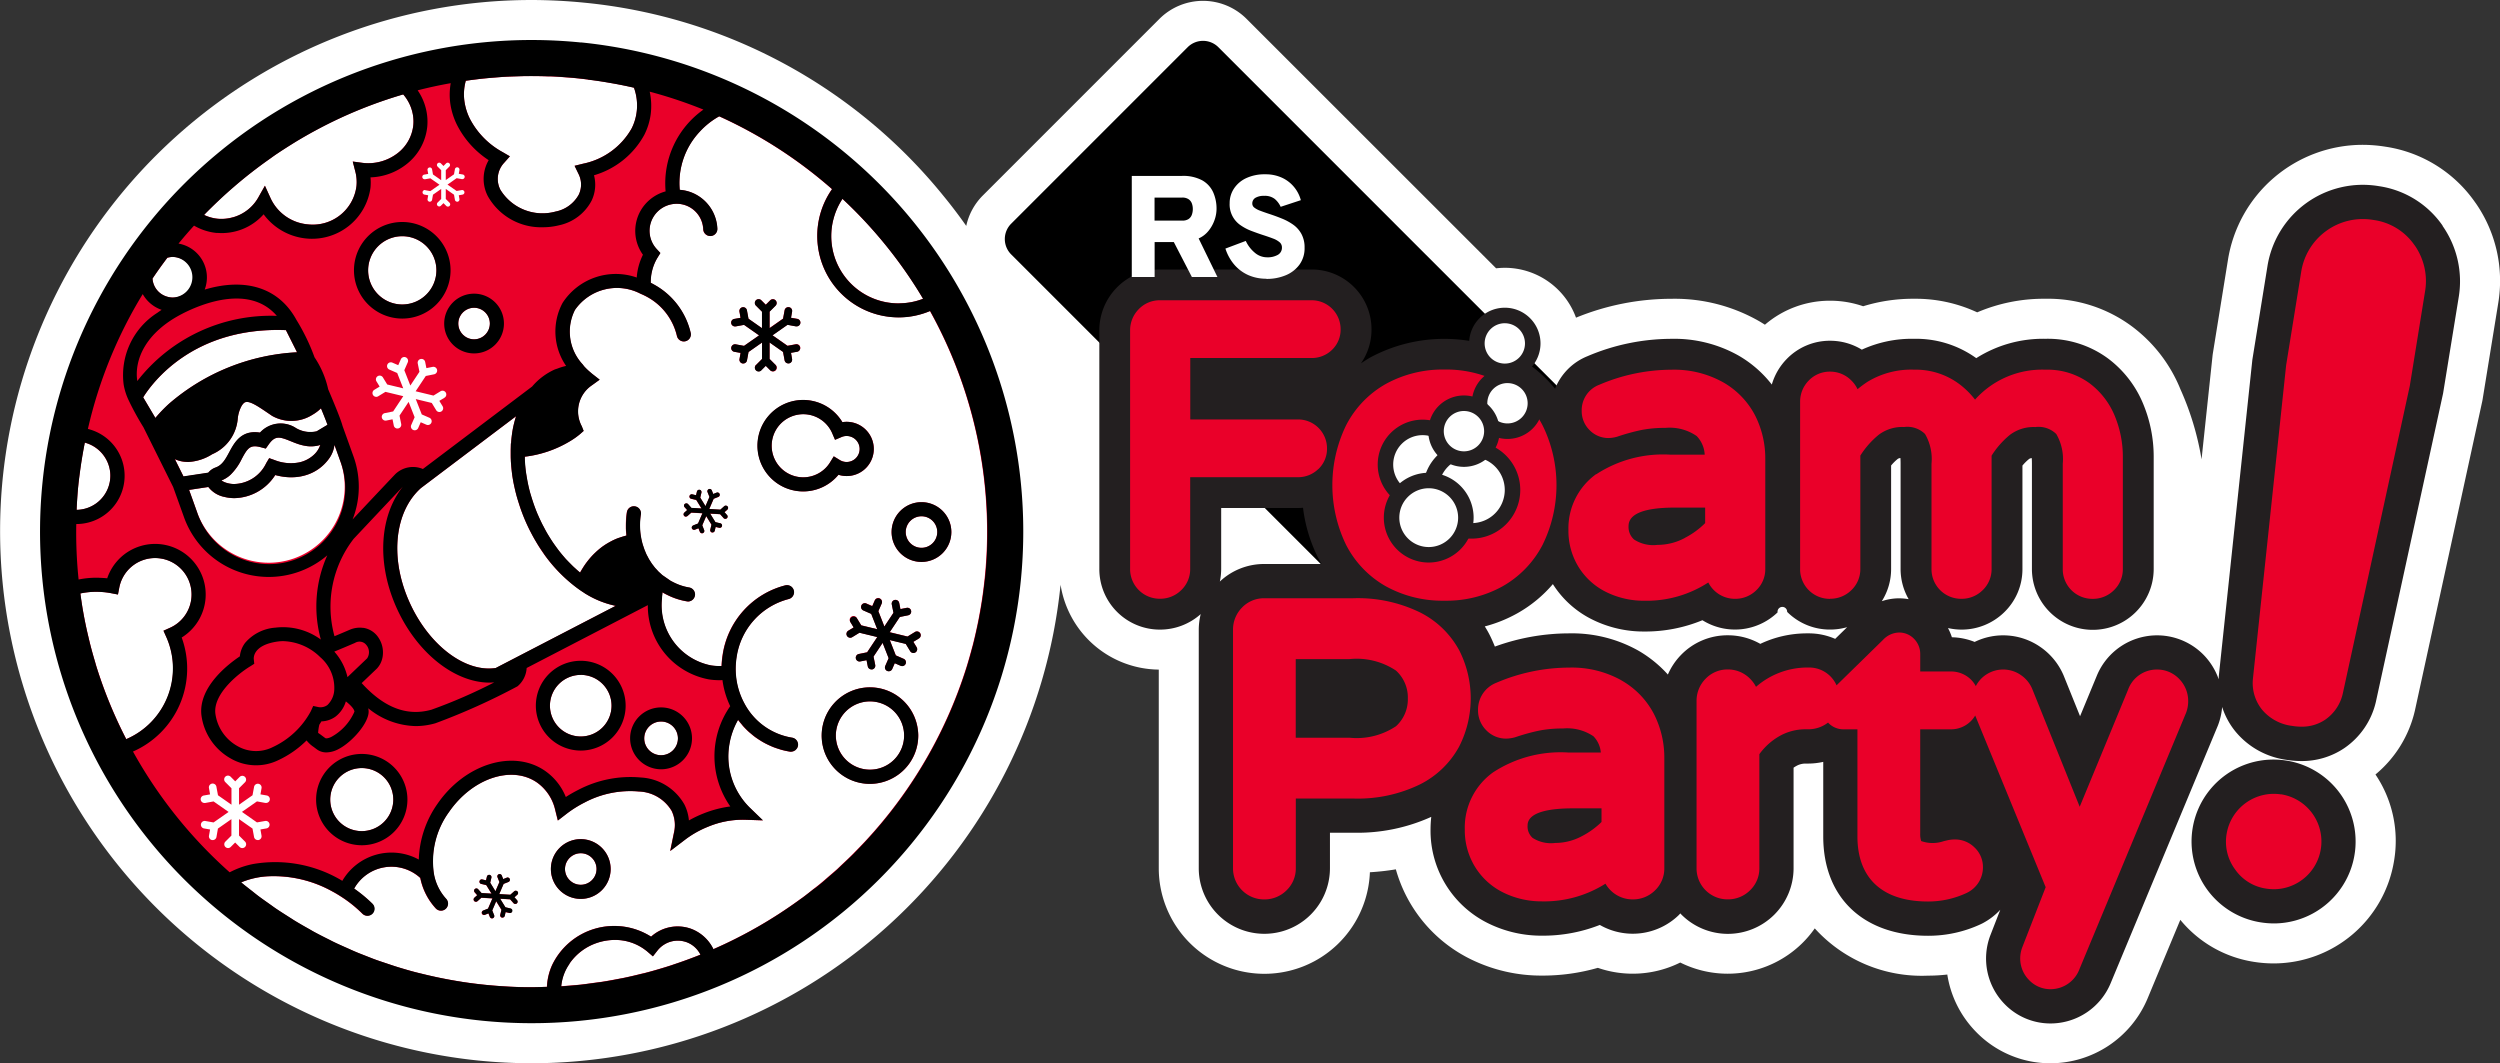 <svg id="RSFP-Secondary-4C_Outline" xmlns="http://www.w3.org/2000/svg" width="161.1" height="68.52" viewBox="0 0 161.1 68.52">
  <rect x="0" y="0" width="161.1" height="68.52" fill="#333333" stroke="none"/>
  <path id="Path_839" data-name="Path 839" d="M263.069,46.025a8.573,8.573,0,0,0-5.806-3.613,9.332,9.332,0,0,0-1.472-.119,8.8,8.8,0,0,0-8.673,7.446l-.967,5.991c-.007.046-.013.092-.019.139l-.71,6.689a18.206,18.206,0,0,0-1.358-4.507,9.5,9.5,0,0,0-3.146-4.072,9.067,9.067,0,0,0-5.554-1.767,10.931,10.931,0,0,0-4.4.876,9.388,9.388,0,0,0-4.056-.876,10.885,10.885,0,0,0-3.292.483,6.523,6.523,0,0,0-2.13-.357,6.411,6.411,0,0,0-4.2,1.547c-.12-.077-.243-.153-.368-.226a10.95,10.95,0,0,0-5.645-1.445,16.258,16.258,0,0,0-6.161,1.217,4.884,4.884,0,0,0-4.584-3.214,5.236,5.236,0,0,0-.564.033L183.885,34.179a3.973,3.973,0,0,0-5.62,0L166.889,45.556a3.944,3.944,0,0,0-1.07,1.962q-.7-1-1.482-1.952a34.018,34.018,0,0,0-23.079-12.428,35.1,35.1,0,0,0-3.507-.178A34.265,34.265,0,0,0,103.73,63.774,34.3,34.3,0,0,0,134.366,101.3c1.151.116,2.319.176,3.469.176a34.3,34.3,0,0,0,34.06-30.812.336.336,0,0,1,0-.037,6.472,6.472,0,0,0,6.33,5.482v12.8a6.805,6.805,0,0,0,13.605.259,15.832,15.832,0,0,0,1.673-.188,9.223,9.223,0,0,0,4.916,5.837,10.3,10.3,0,0,0,4.5,1.01,12.856,12.856,0,0,0,3.6-.5,6.87,6.87,0,0,0,5.31-.342,6.85,6.85,0,0,0,7.8-1.186,6.912,6.912,0,0,0,.869-1.014,9.3,9.3,0,0,0,7.294,3.046,10.9,10.9,0,0,0,1.246-.072,6.747,6.747,0,0,0,1.814,3.655,6.671,6.671,0,0,0,4.848,2.064,6.8,6.8,0,0,0,6.214-4.106c.011-.024.021-.049.031-.073l2.108-5.064a7.643,7.643,0,0,0,4.749,2.708,8.171,8.171,0,0,0,1.292.1,7.869,7.869,0,0,0,7.735-6.624,7.659,7.659,0,0,0-1.2-5.551,7.537,7.537,0,0,0,2.538-4.106l.013-.059,4.326-19.864c.01-.046.019-.09.026-.136l1-6.158a8.766,8.766,0,0,0-1.462-6.522Z" transform="translate(-103.554 -32.96)" fill="#fff"/>
  <g id="Group_923" data-name="Group 923" transform="translate(2.578 2.575)">
    <g id="Group_910" data-name="Group 910" transform="translate(0)">
      <ellipse id="Ellipse_114" data-name="Ellipse 114" cx="30.487" cy="30.487" rx="30.487" ry="30.487" transform="translate(1.193 1.194)" fill="#ea0029"/>
      <g id="Group_908" data-name="Group 908" transform="translate(2.358 2.327)">
        <path id="Path_840" data-name="Path 840" d="M191.69,214.221a2.668,2.668,0,0,1-.56.422,2.529,2.529,0,0,1-2.592.063l-.278-.189c-.553-.378-1.126-.773-1.419-.7-.034.007-.14.032-.276.261a2.142,2.142,0,0,0-.242.821,2.74,2.74,0,0,1-1.647,2.28,3.18,3.18,0,0,1-1.58.5,2,2,0,0,1-.816-.179l.554,1.114,1.6-.242a1.049,1.049,0,0,1,.485-.338c.422-.158.629-.543.868-.988.331-.617.775-1.446,1.978-1.256a1.8,1.8,0,0,1,2.326-.289,1.809,1.809,0,0,0,1.3.211c.011,0,.022,0,.032-.009l.693-.415c-.093-.261-.241-.632-.418-1.061Z" transform="translate(-175.941 -192.808)" fill="#fff"/>
        <path id="Path_841" data-name="Path 841" d="M294.45,231.688l0,.006-.112-.079a9.694,9.694,0,0,1-3.118-3.33l-.019-.03c-.107-.185-.212-.375-.311-.57-.016-.03-.032-.057-.046-.087-.109-.216-.212-.437-.309-.665s-.18-.445-.261-.669c-.026-.072-.049-.142-.073-.213-.053-.156-.1-.314-.149-.471-.023-.08-.047-.159-.069-.239q-.069-.258-.125-.516c-.017-.08-.036-.16-.052-.241-.036-.185-.067-.369-.095-.553-.014-.1-.024-.2-.036-.3-.014-.122-.026-.242-.034-.362-.009-.1-.016-.209-.02-.314-.006-.125-.007-.249-.007-.372,0-.092,0-.183,0-.275v0l.01-.417h.014a8.259,8.259,0,0,1,.113-.935,7.292,7.292,0,0,1,.209-.816l-6.131,4.629c-1.658,1.478-2.019,4.369-.809,7.194,1.243,2.9,3.651,4.715,5.644,4.4l7.718-4A6.051,6.051,0,0,1,294.45,231.688Z" transform="translate(-261.64 -198.322)" fill="#fff"/>
        <path id="Path_842" data-name="Path 842" d="M481.853,348.55a2.2,2.2,0,1,0,2.2,2.2A2.205,2.205,0,0,0,481.853,348.55Z" transform="translate(-430.725 -308.256)" fill="#fff"/>
        <ellipse id="Ellipse_115" data-name="Ellipse 115" cx="1.017" cy="1.017" rx="1.017" ry="1.017" transform="translate(31.472 50.08)" fill="#fff"/>
        <path id="Path_843" data-name="Path 843" d="M481.941,129.175c.039,0,.076,0,.113-.006a4.3,4.3,0,0,0,1.461-.291c-.225-.378-.455-.755-.7-1.123l-.021-.033a29.374,29.374,0,0,0-4.474-5.283,4.339,4.339,0,0,0,3.62,6.735Z" transform="translate(-428.968 -114.528)" fill="#fff"/>
        <path id="Path_844" data-name="Path 844" d="M512.1,267.294a1.017,1.017,0,1,0-1.017-1.017A1.019,1.019,0,0,0,512.1,267.294Z" transform="translate(-457.653 -236.894)" fill="#fff"/>
        <path id="Path_845" data-name="Path 845" d="M453.613,223.205a2.007,2.007,0,0,0,.928-.8l.239-.388.387.239a.838.838,0,0,0,.772.059.826.826,0,0,0,.448-.46.838.838,0,0,0-1.109-1.081l-.418.179-.179-.418a2.018,2.018,0,0,0-1.114-1.087,2.021,2.021,0,0,0-1.557.02,2.033,2.033,0,1,0,1.6,3.738Z" transform="translate(-405.986 -197.516)" fill="#fff"/>
        <path id="Path_846" data-name="Path 846" d="M256.45,97.865a5.247,5.247,0,0,1-6.317-7.854,29.359,29.359,0,0,0-7.272-4.692,5.186,5.186,0,0,0-1.906,1.86,4.914,4.914,0,0,0-.639,2.877,2.58,2.58,0,0,1,1.114.341,2.629,2.629,0,0,1,1.31,2.16.454.454,0,1,1-.908.043,1.712,1.712,0,0,0-1.876-1.637,1.749,1.749,0,0,0-1.352.865,1.73,1.73,0,0,0,.232,2.048l.233.252-.209.338a3.043,3.043,0,0,0-.412,1.581c.086.043.165.086.242.13a4.778,4.778,0,0,1,2.333,3.1.454.454,0,0,1-.349.538.434.434,0,0,1-.095.01.454.454,0,0,1-.444-.359,3.869,3.869,0,0,0-1.9-2.5,4.03,4.03,0,0,0-.41-.2l-.006,0a3.292,3.292,0,0,0-4.258,1.033,3.1,3.1,0,0,0,.494,3.5c.04.049.073.1.116.148a3.891,3.891,0,0,0,.359.344c.05.043.1.089.152.129l.475.372-.1.07-.392.284a2.032,2.032,0,0,0-.66,2.647l.119.3-.241.212a4.85,4.85,0,0,1-.61.433,7.309,7.309,0,0,1-2.94,1.015c0,.049,0,.1,0,.148,0,.093.007.188.014.282.011.166.029.334.05.5.011.086.026.172.039.258.019.116.037.231.06.348.016.083.033.168.05.252.04.185.085.369.135.554.013.046.029.092.042.137.047.162.1.322.153.484.02.06.042.12.063.182.07.195.145.39.228.583a.167.167,0,0,0,.007.016c.006.014.013.027.019.04.082.188.168.372.258.553.034.069.072.133.106.2.066.125.132.249.2.37.043.073.087.145.13.216.067.11.136.219.206.325.047.072.1.143.146.213.07.1.14.2.213.294q.082.107.163.211c.07.087.14.172.213.256s.125.145.189.215.129.137.195.2.152.156.229.229c.049.046.1.09.148.135.1.087.193.176.294.258l.011.009c.007-.013.016-.026.023-.037.053-.1.11-.192.172-.289.011-.019.021-.036.034-.054.069-.106.145-.212.223-.316.017-.023.036-.047.054-.07.08-.1.166-.2.256-.3l.013-.014c.094-.1.2-.2.3-.295l.073-.064c.109-.093.222-.185.344-.271l.043-.029c.113-.077.232-.15.355-.218.029-.016.057-.033.086-.047a4.216,4.216,0,0,1,.43-.2l.09-.033s.007,0,.011,0c.135-.05.274-.093.42-.132l.059-.019a.094.094,0,0,0,0-.02c0-.023,0-.046-.006-.07-.013-.123-.021-.248-.026-.372,0-.047,0-.093,0-.14,0-.107,0-.213.007-.321,0-.044,0-.089.007-.133.011-.148.026-.3.049-.444a.455.455,0,0,1,.9.142,4.508,4.508,0,0,0,.04,1.623v0c.024.113.053.226.086.335.009.027.019.053.027.079.026.083.053.166.084.248.013.033.029.064.042.1.03.073.06.146.093.216.019.039.042.076.062.115.033.062.063.125.1.185.023.039.049.074.072.113.036.057.072.116.11.17.027.039.057.074.086.112s.077.1.119.153.066.072.1.107.083.093.126.137.073.067.11.1.086.083.132.12l.253.175.276.19c.036.02.072.037.107.056a3.68,3.68,0,0,0,.42.192,3.369,3.369,0,0,0,.68.183.455.455,0,0,1-.07.9.416.416,0,0,1-.072-.006,4.4,4.4,0,0,1-1.265-.408c-.089-.044-.178-.087-.265-.137l-.059-.042s0,.006,0,.007c-.006.034-.009.067-.011.1l-.009.08v0c-.009.076-.011.15-.016.225a3.95,3.95,0,0,0,3.158,4.3,3.427,3.427,0,0,0,.686.037,5.614,5.614,0,0,1,.066-.695,5.443,5.443,0,0,1,4.037-4.5.454.454,0,1,1,.218.882,4.542,4.542,0,0,0-3.357,3.759,4.845,4.845,0,0,0-.053.945h0a4.666,4.666,0,0,0,.561,2.029,4.241,4.241,0,0,0,3.07,2.2.453.453,0,0,1,.378.52.479.479,0,0,1-.06.162.577.577,0,0,1-.037.046.463.463,0,0,1-.072.077.511.511,0,0,1-.06.036.457.457,0,0,1-.085.04.408.408,0,0,1-.073.013.445.445,0,0,1-.06.011.386.386,0,0,1-.07-.006,5.219,5.219,0,0,1-.543-.117c-.057-.016-.113-.036-.169-.053-.119-.037-.238-.076-.354-.122-.064-.024-.126-.053-.189-.08-.106-.047-.211-.1-.314-.15-.062-.033-.123-.066-.183-.1-.1-.059-.2-.122-.3-.188-.054-.037-.11-.073-.165-.113-.106-.077-.208-.16-.306-.246-.04-.034-.08-.066-.119-.1a5.3,5.3,0,0,1-.388-.392c-.021-.024-.042-.053-.063-.079-.086-.1-.17-.2-.249-.308a4.739,4.739,0,0,0-.566,1.614,4.623,4.623,0,0,0,1.319,4.044l.848.819-1.179-.039a5.8,5.8,0,0,0-2.352.448,6.334,6.334,0,0,0-1.478.832l-.964.735.243-1.187a2.1,2.1,0,0,0-.149-1.4,2.566,2.566,0,0,0-2.118-1.25,6.293,6.293,0,0,0-3.5.713,7.257,7.257,0,0,0-1.167.735l-.55.424-.168-.675a2.978,2.978,0,0,0-1.177-1.777c-1.631-1.123-4.175-.269-5.668,1.9a5.409,5.409,0,0,0-.981,3.944,3.211,3.211,0,0,0,.793,1.65.455.455,0,0,1-.02.643.454.454,0,0,1-.642-.02,4.076,4.076,0,0,1-1-1.965,2.755,2.755,0,0,0-4.265.686,9.123,9.123,0,0,1,1.169.967.455.455,0,0,1-.322.776.45.45,0,0,1-.321-.133,8.207,8.207,0,0,0-1.351-1.084c-.195-.126-.391-.242-.581-.345a7.8,7.8,0,0,0-4.109-.975,5.243,5.243,0,0,0-1.767.394c.236.2.48.385.722.574.12.093.238.192.359.284.274.206.554.4.836.6.107.076.213.156.322.229.305.208.616.405.929.6.09.056.178.116.268.172.318.195.642.38.968.561l.275.158c.309.169.624.328.941.485.119.059.235.122.354.179.282.136.57.263.858.391.162.072.322.147.485.216.245.1.494.2.743.295.212.083.424.169.639.246s.427.146.642.218c.254.086.506.172.762.251.4.122.8.238,1.2.342.084.021.17.04.255.062q.524.131,1.057.245c.126.027.252.052.378.077q.554.11,1.117.2c.069.011.137.024.206.034q.67.1,1.352.172l.3.029c.352.033.7.059,1.055.08.135.007.271.017.405.023q.6.026,1.189.029h.1c.334,0,.663-.014.994-.026a3.772,3.772,0,0,1,.339-1.416,4.435,4.435,0,0,1,6.369-1.816,2.553,2.553,0,0,1,2.571-.511h0a2.621,2.621,0,0,1,1.446,1.316,29.462,29.462,0,0,0,5.565-3.194c.06-.044.123-.086.183-.13.258-.19.507-.391.758-.59.125-.1.253-.195.377-.3.18-.148.354-.3.53-.454s.378-.321.561-.487c.107-.1.209-.2.314-.3.246-.229.493-.458.73-.7.04-.039.077-.082.116-.12a29.4,29.4,0,0,0,7.179-11.907c.13-.418.249-.841.361-1.266.01-.037.021-.073.031-.11a29.59,29.59,0,0,0,.786-4.407q.073-.724.11-1.446.039-.75.039-1.508a29.331,29.331,0,0,0-3.689-14.214Zm-29.343,37.459a.148.148,0,0,1,.221-.2l.222.249.644.037-.339-.55-.325-.076a.148.148,0,0,1-.11-.178.146.146,0,0,1,.178-.11l.241.057.057-.241a.148.148,0,1,1,.288.069l-.077.325.339.55.255-.593-.123-.311a.148.148,0,1,1,.275-.11l.092.231.229-.092a.148.148,0,0,1,.192.083.15.15,0,0,1-.083.193l-.311.123-.285.66.717.042.249-.222a.148.148,0,0,1,.2.221l-.185.165.165.185a.149.149,0,0,1-.011.209.144.144,0,0,1-.1.037.147.147,0,0,1-.11-.05l-.222-.249-.644-.037.339.55.325.077a.149.149,0,0,1-.069.289l-.241-.057-.057.241a.15.15,0,0,1-.145.115.1.1,0,0,1-.034,0,.148.148,0,0,1-.11-.179l.077-.325-.339-.55-.255.593.123.309a.148.148,0,1,1-.275.11l-.092-.229-.229.092a.148.148,0,1,1-.109-.275l.311-.123.285-.66-.717-.042-.249.222a.144.144,0,0,1-.1.037.147.147,0,0,1-.11-.05.149.149,0,0,1,.011-.209l.185-.165-.165-.185Zm6.838.422a1.925,1.925,0,1,1,1.925-1.925A1.927,1.927,0,0,1,233.946,135.747ZM255.9,110.182a1.925,1.925,0,1,1-1.925,1.925A1.927,1.927,0,0,1,255.9,110.182Zm-2.685,6.2a.245.245,0,0,1,.126.321l-.219.5.388.988.587-.884-.109-.538a.243.243,0,1,1,.477-.1l.08.4.4-.08a.244.244,0,0,1,.1.478l-.538.109-.654.984,1.149.278.468-.286a.244.244,0,1,1,.255.415l-.347.212.212.347a.244.244,0,0,1-.08.335.241.241,0,0,1-.126.036.244.244,0,0,1-.208-.116l-.286-.468-1.031-.249.388.988.5.219a.244.244,0,1,1-.195.447l-.372-.162-.163.372a.243.243,0,0,1-.223.146.257.257,0,0,1-.1-.02.245.245,0,0,1-.126-.321l.219-.5-.388-.988-.587.884.109.538a.244.244,0,0,1-.191.288.279.279,0,0,1-.049,0,.246.246,0,0,1-.239-.195l-.08-.4-.4.08a.244.244,0,0,1-.1-.478l.538-.109.654-.984-1.149-.278-.468.286a.241.241,0,0,1-.126.036.244.244,0,0,1-.127-.451l.347-.212-.212-.347a.244.244,0,1,1,.415-.255l.286.468,1.031.249-.388-.988-.5-.219a.244.244,0,1,1,.195-.447l.372.162.163-.372a.244.244,0,0,1,.321-.126Zm-9.846-5.368a.149.149,0,0,1-.011.209.144.144,0,0,1-.1.037.147.147,0,0,1-.11-.05l-.222-.249-.644-.037.339.55.325.076a.149.149,0,0,1-.069.289l-.241-.057-.057.241a.15.15,0,0,1-.145.115.1.1,0,0,1-.034,0,.148.148,0,0,1-.11-.179l.077-.325-.339-.55-.255.593.123.311a.148.148,0,1,1-.275.11l-.026-.063-.066-.168-.229.092a.152.152,0,0,1-.146-.023.141.141,0,0,1,.014-.238c.007,0,.013-.01.021-.014l.311-.123.132-.306.152-.354-.16-.009-.447-.026-.112-.006-.249.222a.144.144,0,0,1-.079.03c-.007,0-.013.007-.02.007a.147.147,0,0,1-.11-.05.149.149,0,0,1,.011-.209l.11-.1.074-.066-.083-.093-.082-.092a.149.149,0,0,1,.011-.209.128.128,0,0,1,.039-.021.15.15,0,0,1,.172.034l.222.249.079,0,.453.026.113.007-.133-.216-.206-.334-.281-.066-.044-.01a.146.146,0,0,1,0-.285.139.139,0,0,1,.073,0l.241.057.057-.241a.135.135,0,0,1,.04-.067.147.147,0,0,1,.249.136l-.077.325.339.55.255-.593-.123-.311a.148.148,0,1,1,.275-.11l.092.231.229-.092a.149.149,0,0,1,.109.276l-.311.123-.285.66.717.042.249-.222a.148.148,0,0,1,.2.221l-.185.165.165.185Zm1.867-9.67.388-.388V99.895l-.869.609-.1.54a.241.241,0,0,1-.239.2.215.215,0,0,1-.043,0,.244.244,0,0,1-.2-.282l.07-.4-.4-.07a.244.244,0,0,1-.2-.282.248.248,0,0,1,.282-.2l.541.1.968-.677-.968-.677-.541.1a.216.216,0,0,1-.043,0,.243.243,0,0,1-.042-.483l.4-.07-.07-.4a.243.243,0,0,1,.2-.282.247.247,0,0,1,.282.2l.1.54.869.609V97.9l-.388-.388a.244.244,0,0,1,.345-.345l.288.288.288-.288a.244.244,0,0,1,.345.345l-.388.388v1.061l.869-.609.1-.54a.246.246,0,0,1,.282-.2.243.243,0,0,1,.2.282l-.07.4.4.07a.243.243,0,0,1-.041.483.215.215,0,0,1-.043,0l-.541-.1-.968.677.968.677.541-.1a.246.246,0,0,1,.282.2.243.243,0,0,1-.2.282l-.4.07.07.4a.243.243,0,0,1-.2.282.215.215,0,0,1-.043,0,.243.243,0,0,1-.239-.2l-.1-.54-.869-.609v1.061l.388.388a.244.244,0,1,1-.344.345l-.288-.288-.288.288a.244.244,0,0,1-.345-.345Zm1.953,7.934a2.944,2.944,0,1,1,3.616-4.252,1.748,1.748,0,0,1,1.9,2.374,1.733,1.733,0,0,1-.934.957,1.753,1.753,0,0,1-1.216.059,2.947,2.947,0,0,1-2.269,1.071,2.931,2.931,0,0,1-1.093-.212Zm6.447,18.871a3.11,3.11,0,1,1,2.028-3.353,3.009,3.009,0,0,1,.033.427,3.113,3.113,0,0,1-2.059,2.924Z" transform="translate(-201.457 -82.724)" fill="#fff"/>
        <path id="Path_847" data-name="Path 847" d="M195.417,240.455a4.9,4.9,0,0,0,2.954-6.267L198,233.15a1.913,1.913,0,0,1-.4.951,2.833,2.833,0,0,1-1.382.981,3.2,3.2,0,0,1-.786.149,3.512,3.512,0,0,1-.633-.017,4.282,4.282,0,0,1-.616-.12,3.2,3.2,0,0,1-2.622,1.488,2.667,2.667,0,0,1-.644-.077,1.745,1.745,0,0,1-1.045-.642l-.5.076-.723.11-.019,0,.232.644.289.808a4.9,4.9,0,0,0,6.267,2.954Z" transform="translate(-181.382 -209.383)" fill="#fff"/>
        <path id="Path_848" data-name="Path 848" d="M208.629,230.427a3.191,3.191,0,0,1-.614-.162c-.127-.047-.251-.1-.367-.143-.735-.3-1.011-.375-1.428.215l-.183.259-.306-.083c-.7-.19-.864.043-1.239.743a3.686,3.686,0,0,1-.717,1.017c-.046.042-.092.083-.142.122a1.918,1.918,0,0,1-.453.256,1.171,1.171,0,0,0,.322.152,1.715,1.715,0,0,0,.453.077,2.346,2.346,0,0,0,2.112-1.348l.063-.106.127-.213.235.083.116.042a2.837,2.837,0,0,0,1.6.146,2,2,0,0,0,.889-.451,1.5,1.5,0,0,0,.432-.614c.006-.019.016-.04.02-.056a1.856,1.856,0,0,1-.347.074,2.064,2.064,0,0,1-.573-.009Z" transform="translate(-193.848 -206.592)" fill="#fff"/>
        <path id="Path_849" data-name="Path 849" d="M168.748,187.1a9.169,9.169,0,0,1,.884-.919,13.672,13.672,0,0,1,8.246-3.312l-.718-1.429c-5.96-.232-8.616,3.391-9.2,4.331l.474.8.312.528Z" transform="translate(-163.672 -165.066)" fill="#fff"/>
        <path id="Path_850" data-name="Path 850" d="M173.1,151.151a1.308,1.308,0,1,0,.009-2.509c-.331.44-.652.886-.957,1.342a1.3,1.3,0,0,0,.947,1.167Z" transform="translate(-167.262 -136.933)" fill="#fff"/>
        <path id="Path_851" data-name="Path 851" d="M144.947,284.094a2.349,2.349,0,0,0-2.755,1.859l-.086.447-.447-.087a5.075,5.075,0,0,0-1.979.02c.052.377.112.75.176,1.123.013.069.024.138.037.206.057.318.122.634.19.949q.054.243.112.486c.056.238.113.475.175.712q.127.479.269.951c.026.087.05.176.077.264a29.283,29.283,0,0,0,1.926,4.693,4.934,4.934,0,0,0,2.585-6.571l-.186-.415.415-.186a2.349,2.349,0,0,0-.507-4.453Z" transform="translate(-139.442 -252.993)" fill="#fff"/>
        <path id="Path_852" data-name="Path 852" d="M312.656,69.916a5.184,5.184,0,0,0,2.112,2.17l.481.279-.369.417a1.524,1.524,0,0,0-.239,1.744,3.184,3.184,0,0,0,3.549,1.4,2.188,2.188,0,0,0,1.507-1.106,1.516,1.516,0,0,0-.03-1.342l-.245-.506.544-.135a4.66,4.66,0,0,0,3.133-2.273,3.257,3.257,0,0,0,.332-1.139,3.381,3.381,0,0,0-.183-1.485l-.1-.024q-.559-.127-1.118-.229c-.106-.02-.212-.037-.318-.056q-.511-.09-1.025-.162c-.132-.019-.265-.033-.4-.05-.331-.042-.66-.079-.991-.109-.122-.011-.243-.019-.365-.029-.352-.027-.706-.053-1.058-.067-.059,0-.116,0-.175,0a29.487,29.487,0,0,0-5.286.281,3.224,3.224,0,0,0-.072,1.436,3.7,3.7,0,0,0,.319.988Z" transform="translate(-287.33 -67.192)" fill="#fff"/>
        <path id="Path_853" data-name="Path 853" d="M272.784,198.234a.293.293,0,0,0,.049,0,.244.244,0,0,0,.19-.288l-.109-.538.587-.884.388.988-.219.5a.244.244,0,0,0,.126.321.233.233,0,0,0,.1.02.243.243,0,0,0,.223-.146l.163-.372.372.162a.244.244,0,0,0,.195-.447l-.5-.219-.388-.988,1.031.249.286.468a.244.244,0,0,0,.208.116.238.238,0,0,0,.126-.036.243.243,0,0,0,.08-.335l-.212-.347.346-.212a.244.244,0,0,0-.255-.415l-.468.286-1.149-.278.654-.985.539-.109a.243.243,0,0,0-.1-.477l-.4.08-.08-.4a.243.243,0,1,0-.477.1l.109.537-.587.885-.388-.988.219-.5a.244.244,0,1,0-.447-.195l-.163.372-.372-.162a.244.244,0,1,0-.195.447l.5.219.388.988-1.031-.249-.286-.468a.244.244,0,0,0-.415.255l.212.347-.347.212a.244.244,0,0,0,.127.451.237.237,0,0,0,.126-.036l.468-.286,1.149.278-.653.984-.539.109a.244.244,0,0,0,.1.478l.4-.08.08.4a.242.242,0,0,0,.239.195Z" transform="translate(-252.106 -175.528)" fill="#fff"/>
        <path id="Path_854" data-name="Path 854" d="M196.755,386.569a.245.245,0,0,0,0-.345l-.388-.388v-1.061l.869.609.1.541a.241.241,0,0,0,.239.2.219.219,0,0,0,.043,0,.244.244,0,0,0,.2-.282l-.07-.4.4-.07a.244.244,0,0,0-.084-.48l-.54.095-.968-.677.968-.677.54.1a.214.214,0,0,0,.043,0,.243.243,0,0,0,.042-.483l-.4-.07.07-.4a.243.243,0,0,0-.2-.282.248.248,0,0,0-.282.2l-.1.54-.869.609v-1.061l.388-.388a.244.244,0,0,0-.345-.345l-.288.288-.286-.288a.244.244,0,1,0-.344.345l.388.388v1.061l-.869-.609-.1-.54a.244.244,0,1,0-.48.084l.07.4-.4.07a.243.243,0,0,0,.042.483.214.214,0,0,0,.043,0l.54-.1.968.677-.968.677-.281-.049-.259-.046a.244.244,0,0,0-.085.48l.4.07-.07.4a.243.243,0,0,0,.2.282.219.219,0,0,0,.043,0,.243.243,0,0,0,.239-.2l.073-.418.021-.123.869-.609v1.061l-.288.288-.1.1a.243.243,0,1,0,.344.344l.106-.106.18-.18.288.288a.246.246,0,0,0,.345,0Z" transform="translate(-185.901 -336.894)" fill="#fff"/>
        <path id="Path_855" data-name="Path 855" d="M293.858,107.882a.148.148,0,1,0-.052.292l.243.043-.043.243a.149.149,0,0,0,.12.172l.026,0a.148.148,0,0,0,.146-.123l.059-.329.528-.371v.646l-.236.236a.148.148,0,0,0,.209.209l.175-.175.175.175a.148.148,0,1,0,.209-.209l-.236-.236v-.646l.53.371.059.329a.15.15,0,0,0,.146.123.078.078,0,0,0,.026,0,.149.149,0,0,0,.12-.172l-.043-.243.243-.043a.148.148,0,0,0-.052-.292l-.329.059-.589-.412.589-.412.329.059.026,0a.149.149,0,0,0,.026-.3l-.243-.043.043-.243a.148.148,0,1,0-.292-.052l-.059.329-.53.371V106.6l.236-.236a.148.148,0,0,0-.209-.209l-.175.175-.175-.175a.148.148,0,0,0-.209.209l.236.236v.646l-.529-.371-.059-.329a.148.148,0,1,0-.292.052l.043.243-.243.043a.149.149,0,0,0,.026.3.079.079,0,0,0,.026,0l.329-.059.589.412-.589.412-.329-.059Z" transform="translate(-271.391 -100.536)" fill="#fff"/>
        <path id="Path_856" data-name="Path 856" d="M254.172,378.56a2.032,2.032,0,1,0,2.032,2.032A2.034,2.034,0,0,0,254.172,378.56Z" transform="translate(-235.797 -333.968)" fill="#fff"/>
        <path id="Path_857" data-name="Path 857" d="M197.259,83.37a2.679,2.679,0,0,0,1.6-1.25l.168-.3.272-.48.09.2.279.614a2.921,2.921,0,0,0,2.373,1.673,2.836,2.836,0,0,0,3.158-2.466,2.62,2.62,0,0,0-.073-.928l-.168-.652.667.089a3.082,3.082,0,0,0,2.188-.6,2.621,2.621,0,0,0,1.048-1.83,2.549,2.549,0,0,0-.029-.693,2.689,2.689,0,0,0-.622-1.293A29.224,29.224,0,0,0,202.7,77.7c-.179.1-.355.193-.531.292l-.2.113c-.175.1-.349.2-.52.3-.142.084-.285.175-.428.264s-.272.17-.408.258c-.176.113-.352.226-.527.345-.139.095-.275.193-.412.289l-.137.1q-.55.389-1.081.8l-.042.033q-.5.393-.988.806l-.115.1c-.309.266-.614.538-.912.818l-.112.106c-.3.288-.6.58-.894.879l-.016.016a2.591,2.591,0,0,0,1.876.146Z" transform="translate(-187.165 -74.276)" fill="#fff"/>
        <path id="Path_858" data-name="Path 858" d="M271.383,143.6a2.2,2.2,0,1,0-2.2-2.2A2.205,2.205,0,0,0,271.383,143.6Z" transform="translate(-250.396 -128.879)" fill="#fff"/>
        <path id="Path_859" data-name="Path 859" d="M140.2,234.262a2.238,2.238,0,0,0-1.654-2.132c-.186.938-.328,1.87-.42,2.78-.042.407-.067.813-.092,1.219-.006.11-.011.221-.017.337a2.212,2.212,0,0,0,2.181-2.2Z" transform="translate(-138.02 -208.509)" fill="#fff"/>
        <path id="Path_860" data-name="Path 860" d="M364.13,456.028a1.673,1.673,0,0,0-1.856.546l-.294.375-.361-.311c-.039-.033-.08-.063-.12-.094a3.209,3.209,0,0,0-1.968-.653,3.645,3.645,0,0,0-1.18.2,3.5,3.5,0,0,0-1.749,1.329,2.971,2.971,0,0,0-.533,1.451q.256-.017.511-.039c.249-.02.5-.039.748-.066s.508-.063.762-.1c.212-.029.424-.053.636-.086.362-.057.722-.123,1.08-.193.087-.017.176-.03.263-.049.384-.079.765-.169,1.143-.264.073-.019.146-.032.219-.05a29.125,29.125,0,0,0,3.613-1.19,1.645,1.645,0,0,0-.915-.811Z" transform="translate(-324.843 -400.223)" fill="#fff"/>
        <ellipse id="Ellipse_116" data-name="Ellipse 116" cx="1.017" cy="1.017" rx="1.017" ry="1.017" transform="translate(24.597 14.93)" fill="#fff"/>
        <path id="Path_861" data-name="Path 861" d="M395.621,358.7a1.086,1.086,0,1,0-1.086,1.086A1.087,1.087,0,0,0,395.621,358.7Z" transform="translate(-356.869 -316.019)" fill="#fff"/>
        <path id="Path_862" data-name="Path 862" d="M351.01,338.615a1.985,1.985,0,1,0,1.985-1.985A1.988,1.988,0,0,0,351.01,338.615Z" transform="translate(-320.507 -298.043)" fill="#fff"/>
      </g>
      <g id="Group_909" data-name="Group 909">
        <path id="Path_863" data-name="Path 863" d="M156.422,51.106a31.678,31.678,0,0,0-6.371,63.035A31.679,31.679,0,0,0,156.422,51.1Zm15.039,54.513c-.251.2-.5.4-.758.59-.06.044-.123.086-.183.13a29.459,29.459,0,0,1-5.565,3.194,2.621,2.621,0,0,0-1.446-1.316h0a2.557,2.557,0,0,0-2.571.511,4.435,4.435,0,0,0-6.369,1.816,3.757,3.757,0,0,0-.339,1.416l-.368.01c-.241.007-.48.014-.722.014q-.593,0-1.189-.029c-.136-.006-.271-.014-.405-.023-.351-.02-.7-.046-1.056-.08-.1-.01-.2-.017-.3-.029q-.681-.071-1.352-.172c-.069-.01-.137-.023-.206-.034q-.563-.088-1.117-.2-.189-.037-.378-.077-.533-.114-1.057-.245c-.085-.021-.17-.04-.255-.062-.4-.1-.8-.221-1.2-.342-.256-.079-.508-.166-.762-.251-.215-.072-.43-.142-.642-.218s-.425-.163-.639-.246c-.249-.1-.5-.192-.743-.3-.163-.069-.324-.145-.485-.216-.288-.127-.576-.255-.858-.391-.119-.057-.235-.12-.354-.179-.317-.158-.632-.318-.941-.486-.093-.05-.183-.106-.275-.158-.327-.182-.65-.368-.968-.561-.09-.056-.178-.115-.268-.172-.312-.2-.624-.394-.929-.6-.109-.074-.215-.153-.322-.229-.281-.2-.563-.394-.836-.6-.122-.092-.239-.19-.359-.284-.242-.189-.485-.377-.722-.574a5.2,5.2,0,0,1,1.767-.394,7.769,7.769,0,0,1,4.109.975c.192.1.387.219.581.345a8.2,8.2,0,0,1,1.35,1.084.455.455,0,1,0,.643-.643,9.133,9.133,0,0,0-1.169-.967,2.755,2.755,0,0,1,4.265-.686,4.076,4.076,0,0,0,1,1.965.455.455,0,0,0,.331.143.448.448,0,0,0,.311-.123.455.455,0,0,0,.02-.643,3.211,3.211,0,0,1-.793-1.65,5.409,5.409,0,0,1,.981-3.944c1.5-2.173,4.037-3.025,5.668-1.9a2.978,2.978,0,0,1,1.177,1.777l.168.675.55-.424a7.357,7.357,0,0,1,1.167-.735,6.284,6.284,0,0,1,3.5-.713,2.566,2.566,0,0,1,2.118,1.25,2.117,2.117,0,0,1,.149,1.4l-.243,1.187.964-.735a6.279,6.279,0,0,1,1.478-.832,5.8,5.8,0,0,1,2.352-.448l1.179.039-.848-.819a4.628,4.628,0,0,1-1.319-4.044,4.737,4.737,0,0,1,.566-1.614c.079.107.163.208.249.308.021.026.042.053.063.079a5.3,5.3,0,0,0,.388.392c.039.036.08.066.119.1.1.086.2.169.306.246.053.039.109.076.165.113.1.066.2.129.3.188.06.034.122.069.183.1.1.054.208.1.314.15.063.027.125.056.189.08.116.046.235.084.354.122.056.017.112.037.169.053a4.869,4.869,0,0,0,.543.117.4.4,0,0,0,.07.006.408.408,0,0,0,.06-.011.435.435,0,0,0,.073-.013.459.459,0,0,0,.085-.04.416.416,0,0,0,.06-.036.459.459,0,0,0,.072-.077.369.369,0,0,0,.037-.046.477.477,0,0,0,.06-.162.456.456,0,0,0-.378-.52,4.241,4.241,0,0,1-3.07-2.2,4.666,4.666,0,0,1-.561-2.029h0a4.845,4.845,0,0,1,.053-.945,4.541,4.541,0,0,1,3.357-3.759.454.454,0,1,0-.218-.882,5.449,5.449,0,0,0-4.037,4.5,5.9,5.9,0,0,0-.066.695,3.424,3.424,0,0,1-.686-.037,3.949,3.949,0,0,1-3.158-4.3c0-.074.007-.149.016-.225v0l.009-.08c0-.034.006-.067.011-.1a.011.011,0,0,1,0-.007l.059.042c.087.05.176.093.265.137a4.354,4.354,0,0,0,1.265.408.4.4,0,0,0,.072.006.455.455,0,0,0,.07-.9,3.369,3.369,0,0,1-.68-.183,3.8,3.8,0,0,1-.42-.192c-.036-.019-.072-.036-.107-.056l-.276-.19-.253-.175c-.046-.039-.089-.08-.132-.12s-.074-.066-.11-.1-.085-.092-.126-.137-.067-.07-.1-.107-.08-.1-.119-.153-.059-.073-.086-.112c-.039-.056-.074-.113-.11-.17-.024-.037-.05-.074-.072-.113-.036-.06-.066-.123-.1-.185-.02-.039-.042-.076-.062-.115-.034-.07-.063-.143-.093-.216-.014-.033-.03-.064-.042-.1-.031-.082-.057-.165-.085-.248-.009-.027-.019-.052-.027-.079-.033-.11-.062-.222-.085-.335v0a4.475,4.475,0,0,1-.042-1.623.455.455,0,0,0-.9-.142c-.023.148-.039.3-.049.444,0,.044,0,.089-.007.133-.006.107-.007.215-.007.321,0,.047,0,.093,0,.14,0,.125.013.249.026.372,0,.023,0,.047.006.07a.1.1,0,0,0,0,.02l-.059.019c-.146.039-.285.083-.42.132,0,0-.007,0-.011,0l-.09.033a4.361,4.361,0,0,0-.43.2l-.086.047c-.123.069-.243.14-.355.218l-.043.029a4.333,4.333,0,0,0-.344.271l-.073.064c-.106.1-.208.193-.3.295l-.013.014c-.092.1-.176.2-.256.3-.019.023-.037.046-.054.07-.079.1-.155.211-.223.316l-.034.054c-.062.1-.119.193-.172.289-.007.013-.016.026-.023.037l-.012-.009c-.1-.082-.2-.169-.294-.258-.049-.044-.1-.087-.147-.135-.077-.074-.153-.152-.229-.229s-.13-.135-.195-.2-.126-.142-.189-.215-.143-.169-.213-.256q-.084-.1-.163-.211c-.073-.1-.143-.195-.213-.294-.049-.07-.1-.14-.146-.213-.07-.106-.139-.215-.206-.325-.044-.072-.089-.143-.13-.216-.07-.12-.136-.245-.2-.37-.036-.067-.073-.132-.106-.2-.09-.18-.176-.365-.258-.553-.006-.014-.013-.027-.019-.04a.169.169,0,0,0-.007-.016c-.083-.193-.158-.387-.228-.583-.021-.06-.043-.12-.063-.182-.054-.16-.106-.322-.153-.484-.013-.046-.029-.092-.042-.137-.052-.185-.095-.369-.135-.554-.019-.084-.034-.168-.05-.252q-.032-.174-.06-.348c-.013-.086-.029-.172-.039-.258-.021-.169-.037-.335-.05-.5-.007-.095-.01-.188-.014-.282,0-.049,0-.1,0-.147a7.309,7.309,0,0,0,2.94-1.015,4.73,4.73,0,0,0,.61-.433l.241-.212-.119-.3a2.029,2.029,0,0,1,.66-2.647l.392-.284.1-.07-.475-.372c-.053-.042-.1-.086-.152-.129a4.081,4.081,0,0,1-.359-.344c-.043-.047-.076-.1-.116-.147a3.1,3.1,0,0,1-.494-3.5,3.292,3.292,0,0,1,4.258-1.033l.006,0a4.189,4.189,0,0,1,.41.2,3.873,3.873,0,0,1,1.9,2.5.454.454,0,0,0,.444.359.424.424,0,0,0,.095-.01.453.453,0,0,0,.349-.538,4.781,4.781,0,0,0-2.333-3.1c-.077-.044-.156-.087-.242-.13a3.04,3.04,0,0,1,.412-1.581l.209-.338-.233-.252a1.728,1.728,0,0,1-.232-2.048,1.752,1.752,0,0,1,1.352-.865,1.7,1.7,0,0,1,1.02.221,1.719,1.719,0,0,1,.856,1.416.454.454,0,1,0,.908-.043,2.629,2.629,0,0,0-1.31-2.16,2.6,2.6,0,0,0-1.114-.341,4.813,4.813,0,0,1,1.3-3.758,4.863,4.863,0,0,1,1.244-.98,29.331,29.331,0,0,1,7.272,4.692,5.249,5.249,0,0,0,4.931,8.229,5.3,5.3,0,0,0,1.386-.375,29.329,29.329,0,0,1,3.688,14.1V82.7c0,.48-.013.958-.036,1.432s-.062.964-.11,1.446c-.013.122-.03.242-.044.364-.036.318-.076.633-.122.948-.026.18-.056.359-.086.54-.046.274-.095.544-.146.815-.031.162-.062.324-.1.484-.09.422-.185.842-.292,1.256-.01.037-.022.073-.032.11-.112.425-.231.849-.361,1.266a29.393,29.393,0,0,1-7.179,11.907c-.039.04-.077.082-.116.12-.238.238-.484.467-.73.7-.106.1-.208.2-.314.3-.183.166-.374.325-.561.487s-.351.306-.53.454c-.123.1-.252.2-.377.3Zm-15.788,4.846a3.509,3.509,0,0,1,1.749-1.329,3.614,3.614,0,0,1,1.18-.2,3.206,3.206,0,0,1,1.968.653c.04.032.082.06.12.095l.361.311.294-.375a1.656,1.656,0,0,1,.441-.391,1.631,1.631,0,0,1,.712-.239,1.625,1.625,0,0,1,1.618.9q-.784.314-1.587.584c-.1.032-.19.066-.286.1-.2.066-.4.127-.606.189-.375.112-.752.222-1.134.319-.073.019-.146.033-.219.05-.38.095-.759.183-1.143.263-.087.017-.176.032-.264.049-.357.07-.716.136-1.077.193-.084.013-.169.023-.253.034l-.384.052c-.253.034-.507.07-.762.1l-.254.023c-.168.016-.335.032-.5.044s-.334.027-.5.039a2.971,2.971,0,0,1,.533-1.451ZM127.54,96.8a5.84,5.84,0,0,0,3.146-7.351,3.259,3.259,0,1,0-4.8-3.815c-.148-.019-.295-.024-.443-.032a5.648,5.648,0,0,0-1.4.109,29.568,29.568,0,0,1-.15-3.575h.007a3.109,3.109,0,0,0,.742-6.128,29.075,29.075,0,0,1,3.534-8.69,2.226,2.226,0,0,0,1.084.965c.043.019.089.033.133.049-.092.063-.185.125-.271.189a4.757,4.757,0,0,0-2.175,4.631,3.842,3.842,0,0,0,.329,1.024,17.721,17.721,0,0,0,.947,1.726l1.913,3.848.7,1.948a5.8,5.8,0,0,0,9.234,2.453,8.031,8.031,0,0,0-.417,5.429,4.122,4.122,0,0,0-2.923-.768,2.837,2.837,0,0,0-1.961.987,1.722,1.722,0,0,0-.335.864c-.683.454-2.677,1.948-2.478,3.778a3.747,3.747,0,0,0,1.872,2.793,3.27,3.27,0,0,0,3.056.132,6.439,6.439,0,0,0,1.85-1.285,2,2,0,0,0,.457.421l.2.15a1.014,1.014,0,0,0,.626.2,1.7,1.7,0,0,0,.773-.213c.874-.45,1.963-1.687,1.943-2.437a.979.979,0,0,0-.026-.195,4.975,4.975,0,0,0,3.059,1.149,4.613,4.613,0,0,0,1.269-.182,42.058,42.058,0,0,0,5.292-2.382,1.664,1.664,0,0,0,.589-1.18l7.808-4.05a4.811,4.811,0,0,0,3.934,4.785,4.345,4.345,0,0,0,.669.052c.069,0,.138,0,.206-.009a5.571,5.571,0,0,0,.5,1.684,5.63,5.63,0,0,0,.006,6.46,7.286,7.286,0,0,0-1.759.465,7.489,7.489,0,0,0-.909.437,2.808,2.808,0,0,0-.288-1.024,3.439,3.439,0,0,0-2.824-1.744,7.246,7.246,0,0,0-4.02.8,8.474,8.474,0,0,0-.8.458,3.751,3.751,0,0,0-1.342-1.688c-2.044-1.408-5.154-.45-6.933,2.135a6.6,6.6,0,0,0-1.2,3.583,3.668,3.668,0,0,0-4.927,1.373c-.069-.04-.139-.086-.208-.123a8.368,8.368,0,0,0-5.527-.964,5.58,5.58,0,0,0-1.524.537,29.592,29.592,0,0,1-6.233-7.787Zm-2.43-5.76c-.095-.315-.185-.633-.269-.951-.062-.236-.119-.474-.175-.712q-.058-.243-.112-.486c-.069-.315-.133-.632-.19-.95-.013-.069-.024-.137-.037-.206-.066-.372-.116-.749-.168-1.124a4.831,4.831,0,0,1,1.4-.093,4.933,4.933,0,0,1,.573.074l.447.087.086-.447a2.35,2.35,0,1,1,3.262,2.594l-.415.186.186.415A4.975,4.975,0,0,1,127.111,96a29.28,29.28,0,0,1-1.926-4.693c-.027-.087-.05-.176-.077-.264Zm-1.179-10.149c.024-.405.05-.811.092-1.219s.1-.826.158-1.243c.011-.074.021-.149.033-.223q.092-.6.209-1.2c.007-.039.016-.077.023-.116a2.2,2.2,0,0,1,1.266.9,2.2,2.2,0,0,1-1.794,3.43c0-.112.007-.223.014-.337ZM132.146,62.2q.436-.449.894-.879l.112-.106q.447-.419.912-.818l.115-.1c.324-.275.652-.546.988-.806l.042-.033q.6-.468,1.219-.9c.137-.1.274-.2.412-.289.175-.117.351-.232.527-.345.135-.087.272-.172.408-.258q.468-.292.948-.566c.066-.039.133-.076.2-.113.206-.116.414-.226.622-.337q.593-.314,1.2-.6l.07-.033a29.332,29.332,0,0,1,4.147-1.565,2.69,2.69,0,0,1,.622,1.293,2.494,2.494,0,0,1,.029.693,2.621,2.621,0,0,1-1.048,1.83,3.08,3.08,0,0,1-2.188.6l-.667-.089.168.652a2.688,2.688,0,0,1,.073.928,2.836,2.836,0,0,1-3.158,2.466,2.927,2.927,0,0,1-2.373-1.673l-.279-.614-.09-.2-.272.48-.168.3a2.74,2.74,0,0,1-2.6,1.349,2.651,2.651,0,0,1-.874-.245l.016-.016Zm24.723-8.7c.133.017.265.032.4.05q.513.071,1.025.162c.106.019.212.036.318.056.374.069.748.146,1.118.229l.1.024a3.36,3.36,0,0,1,.183,1.485,3.294,3.294,0,0,1-.332,1.139,4.663,4.663,0,0,1-3.133,2.273l-.544.135.245.506a1.516,1.516,0,0,1,.03,1.342A2.183,2.183,0,0,1,154.775,62a3.184,3.184,0,0,1-3.549-1.4,1.525,1.525,0,0,1,.239-1.744l.37-.417-.481-.279a5.166,5.166,0,0,1-2.112-2.17,3.7,3.7,0,0,1-.319-.988,3.262,3.262,0,0,1,.07-1.431c.146-.021.294-.042.441-.06.238-.03.475-.062.713-.086s.46-.042.69-.06.457-.039.686-.052c.251-.014.5-.02.752-.027.209-.006.418-.017.629-.019.458,0,.917,0,1.376.017l.175,0c.354.014.706.04,1.058.067.122.01.243.017.365.029.331.03.662.069.991.109ZM131.161,79.933l.019,0,.723-.11.5-.076a1.738,1.738,0,0,0,1.045.642,2.665,2.665,0,0,0,.644.077,3.2,3.2,0,0,0,2.622-1.488,4.088,4.088,0,0,0,.616.12,3.513,3.513,0,0,0,.633.017,3.062,3.062,0,0,0,.786-.149,2.826,2.826,0,0,0,1.382-.981,1.912,1.912,0,0,0,.4-.951l.372,1.038a4.9,4.9,0,1,1-9.221,3.313l-.289-.808-.232-.644Zm-.408-11.364c1.3-.663,4.326-1.863,6.064.152a10.9,10.9,0,0,0-8.992,4.2C127.615,71.517,128.385,69.774,130.753,68.57Zm6.651,1.068.717,1.429a13.681,13.681,0,0,0-8.246,3.313,9.337,9.337,0,0,0-.884.919l-.312-.528-.474-.8c.584-.939,3.238-4.563,9.2-4.331Zm-6.333,8.5a3.18,3.18,0,0,0,1.58-.5,2.74,2.74,0,0,0,1.647-2.28,2.141,2.141,0,0,1,.242-.821c.136-.231.241-.253.276-.261.294-.069.866.327,1.419.7l.278.189A2.532,2.532,0,0,0,139.1,75.1a2.718,2.718,0,0,0,.56-.422c.178.431.325.8.418,1.061l-.693.415a.261.261,0,0,0-.031.009,1.81,1.81,0,0,1-1.3-.211,1.8,1.8,0,0,0-2.326.289c-1.2-.19-1.647.639-1.978,1.256-.239.445-.444.829-.868.988a1.054,1.054,0,0,0-.485.338l-1.6.242-.554-1.114a1.979,1.979,0,0,0,.816.179Zm5.254-.246-.127.213-.063.106a2.349,2.349,0,0,1-2.112,1.348,1.716,1.716,0,0,1-.453-.077,1.172,1.172,0,0,1-.322-.152,1.919,1.919,0,0,0,.453-.256c.05-.039.1-.08.142-.122a3.684,3.684,0,0,0,.717-1.017c.375-.7.54-.934,1.239-.743l.306.083.183-.259c.418-.59.693-.516,1.428-.215.116.047.239.1.367.143a3.167,3.167,0,0,0,.614.162,2.011,2.011,0,0,0,.573.009,1.834,1.834,0,0,0,.347-.074c0,.016-.014.037-.02.056a1.5,1.5,0,0,1-.433.614,2,2,0,0,1-.889.451,2.838,2.838,0,0,1-1.6-.146l-.116-.042-.235-.083Zm.172,18.648a2.4,2.4,0,0,1-2.227-.1,2.823,2.823,0,0,1-1.415-2.1c-.143-1.308,1.581-2.635,2.257-3.038l.251-.16-.031-.291c-.01-.093-.054-.911,1.525-1.141a2.621,2.621,0,0,1,.369-.027,3.541,3.541,0,0,1,2.386,1.031,2.607,2.607,0,0,1,.908,2.057,1.455,1.455,0,0,1-.448,1.034.768.768,0,0,1-.554.132l-.357-.077-.152.337A5.336,5.336,0,0,1,136.5,96.536Zm6.109-6.584a.721.721,0,0,1,.031.835L141.37,92a3.681,3.681,0,0,0-.851-1.643q.492-.2,1.333-.561a.558.558,0,0,1,.753.162Zm-3.05,5.111c.05-.077.1-.152.132-.213a1.635,1.635,0,0,0,.9-.3,1.923,1.923,0,0,0,.677-.99c.305.238.548.5.553.665a3.391,3.391,0,0,1-1.5,1.631c-.178.083-.329.11-.385.067l-.212-.158a2.959,2.959,0,0,0-.243-.172,3,3,0,0,1,.077-.527Zm3.729-3.64a1.359,1.359,0,0,0,.276-.46,1.572,1.572,0,0,0,.095-.561,1.7,1.7,0,0,0-.309-.977,1.414,1.414,0,0,0-.938-.6l-.029,0a1.634,1.634,0,0,0-.886.13c-.372.16-.689.294-.961.407a7.146,7.146,0,0,1,1.233-6.274s2.373-2.523,3.174-3.368c-1.465,1.835-1.706,4.788-.48,7.646,1.3,3.025,3.794,4.985,6.058,4.985.1,0,.206-.007.309-.014a33.322,33.322,0,0,1-4.043,1.759c-1.57.441-3.046-.117-4.5-1.713l1.007-.962Zm7.653-.014c-1.993.315-4.4-1.5-5.644-4.4-1.21-2.823-.849-5.714.809-7.194l6.131-4.629a7.322,7.322,0,0,0-.209.816,7.958,7.958,0,0,0-.113.934H151.9l-.01.418v0c0,.092,0,.183,0,.275,0,.123,0,.248.007.372,0,.1.011.209.02.314.009.12.021.242.034.362.011.1.021.2.036.3.026.183.057.368.095.553q.024.12.052.241.056.258.125.516c.021.08.046.159.069.239.046.158.1.314.149.471.024.072.047.142.073.213.08.223.166.448.261.669s.2.447.309.665c.014.03.032.057.046.087q.148.29.311.57l.019.03c.089.15.18.3.275.441s.172.255.259.379l0,.007a9.731,9.731,0,0,0,1.933,2.045h0l.034.027c.2.155.4.3.612.431l.112.079,0-.006a6.052,6.052,0,0,0,1.93.769l-7.718,4ZM172.674,62.54a4.328,4.328,0,0,1,.594-1.359,29.361,29.361,0,0,1,4.378,5.149c.08.12.16.242.239.364.2.306.39.614.576.927a4.259,4.259,0,0,1-1.461.291c-.037,0-.074.006-.113.006a4.333,4.333,0,0,1-4.215-5.376Zm-8.359-7.116A5.821,5.821,0,0,0,161.87,60.7a2.659,2.659,0,0,0-1.6,1.226,2.63,2.63,0,0,0,.139,2.857,3.932,3.932,0,0,0-.4,1.468,4.083,4.083,0,0,0-4.78,1.637,3.906,3.906,0,0,0,.229,4.059,3.807,3.807,0,0,0-.594.185.392.392,0,0,0-.095.033l0-.007a4.13,4.13,0,0,0-1.5,1.116l-7.04,5.315a1.638,1.638,0,0,0-1.784.338c-.391.41-1.892,2-2.745,2.913a5.769,5.769,0,0,0,.057-4.063l-.706-1.965c-.1-.387-.511-1.389-.924-2.359a6.042,6.042,0,0,0-.881-2.062,13.114,13.114,0,0,0-1.16-2.4c-1.123-2.074-3.268-2.754-5.918-1.963a2.215,2.215,0,0,0-1.686-2.965c.322-.392.653-.779,1-1.157a3.582,3.582,0,0,0,1.432.47c.029,0,.056,0,.083,0a3.6,3.6,0,0,0,2.969-1.2,3.868,3.868,0,0,0,2.732,1.558,3.8,3.8,0,0,0,4.155-3.278,3.617,3.617,0,0,0,0-.659,3.945,3.945,0,0,0,2.257-.8,3.517,3.517,0,0,0,1.4-2.462,3.461,3.461,0,0,0-.056-1.025,3.551,3.551,0,0,0-.563-1.322q1.055-.271,2.132-.461a4.142,4.142,0,0,0-.006,1.444,4.617,4.617,0,0,0,.4,1.224,5.918,5.918,0,0,0,2.051,2.294A2.412,2.412,0,0,0,150.41,61a3.932,3.932,0,0,0,3.555,2.011,4.265,4.265,0,0,0,1.03-.125,3.082,3.082,0,0,0,2.111-1.6,2.381,2.381,0,0,0,.149-1.624,5.411,5.411,0,0,0,3.244-2.609,4.172,4.172,0,0,0,.407-1.3,4.26,4.26,0,0,0-.062-1.479,29.189,29.189,0,0,1,3.471,1.159Zm-34.212,9.5a1.308,1.308,0,0,1,0,2.615,1.283,1.283,0,0,1-.351-.054,1.3,1.3,0,0,1-.947-1.167q.457-.683.957-1.342a1.293,1.293,0,0,1,.342-.052Z" transform="translate(-121.556 -50.942)"/>
        <path id="Path_864" data-name="Path 864" d="M449.624,217.775a1.745,1.745,0,0,0,2.15-1.015,1.733,1.733,0,0,0-.017-1.338,1.752,1.752,0,0,0-1.88-1.037,2.948,2.948,0,1,0-.255,3.393Zm-.54-.8a2.033,2.033,0,1,1-2.531-2.936,2.033,2.033,0,0,1,2.671,1.067l.179.418.418-.179a.84.84,0,0,1,1.1.44.825.825,0,0,1,.007.642.838.838,0,0,1-1.22.4l-.387-.239-.239.388Z" transform="translate(-398.172 -189.756)"/>
        <path id="Path_865" data-name="Path 865" d="M434.549,172.119l.288-.288.288.288a.244.244,0,0,0,.344-.345l-.388-.388v-1.061l.869.609.1.54a.241.241,0,0,0,.239.2.218.218,0,0,0,.043,0,.244.244,0,0,0,.2-.282l-.07-.4.4-.07a.244.244,0,0,0-.084-.48l-.541.1-.968-.677.968-.677.541.1a.212.212,0,0,0,.043,0,.243.243,0,0,0,.042-.483l-.4-.07.07-.4a.243.243,0,0,0-.2-.282.248.248,0,0,0-.282.2l-.1.54-.869.609v-1.061l.388-.388a.244.244,0,0,0-.345-.345l-.288.288-.288-.288a.244.244,0,1,0-.345.345l.388.388v1.061l-.869-.609-.1-.54a.246.246,0,0,0-.282-.2.244.244,0,0,0-.2.282l.07.4-.4.07a.243.243,0,0,0,.042.483.212.212,0,0,0,.043,0l.541-.1.968.677-.968.677-.541-.1a.248.248,0,0,0-.282.2.243.243,0,0,0,.2.282l.4.07-.07.4a.243.243,0,0,0,.2.282.219.219,0,0,0,.043,0,.243.243,0,0,0,.239-.2l.1-.54.869-.609v1.061l-.388.388a.244.244,0,1,0,.345.345Z" transform="translate(-388.067 -150.829)"/>
        <path id="Path_866" data-name="Path 866" d="M485.743,302.413a.244.244,0,1,0-.195.447l.5.219.388.988-1.031-.249-.286-.468a.244.244,0,0,0-.415.255l.212.347-.347.212a.243.243,0,0,0,.127.451.238.238,0,0,0,.126-.036l.468-.286,1.148.278-.654.984-.538.109a.244.244,0,0,0,.1.478l.4-.08.08.4a.242.242,0,0,0,.239.195.3.3,0,0,0,.049,0,.244.244,0,0,0,.19-.288l-.109-.539.587-.884.388.988-.219.5a.244.244,0,0,0,.126.321.232.232,0,0,0,.1.02.243.243,0,0,0,.223-.146l.163-.372.372.162a.244.244,0,1,0,.195-.447l-.5-.219-.388-.988,1.031.249.286.468a.244.244,0,0,0,.208.116.238.238,0,0,0,.126-.036.243.243,0,0,0,.08-.335l-.212-.347.347-.212a.244.244,0,1,0-.255-.415l-.468.286-1.149-.278.654-.984.539-.109a.244.244,0,0,0-.1-.478l-.4.08-.08-.4a.243.243,0,1,0-.477.1l.109.539-.587.884-.388-.988.219-.5a.244.244,0,0,0-.447-.195l-.163.372-.372-.162Z" transform="translate(-432.484 -266.093)"/>
        <path id="Path_867" data-name="Path 867" d="M413.979,254.1a.149.149,0,0,0-.209-.011l-.249.222-.718-.042.285-.66.311-.123a.149.149,0,0,0-.109-.276l-.229.092-.092-.231a.148.148,0,1,0-.275.11l.123.311-.255.593-.339-.55.077-.325a.147.147,0,0,0-.249-.136.146.146,0,0,0-.04.067l-.057.241-.241-.057a.14.14,0,0,0-.073,0,.152.152,0,0,0-.106.106.148.148,0,0,0,.11.179l.044.01.281.066.206.334.133.216-.113-.007-.453-.026-.079,0-.222-.249a.149.149,0,0,0-.172-.034.139.139,0,0,0-.05.231l.082.092.083.093-.075.066-.11.1a.149.149,0,0,0,.1.259c.007,0,.013-.007.02-.007a.148.148,0,0,0,.079-.03l.249-.222.112.006.447.026.16.009-.152.354-.132.307-.311.123a.111.111,0,0,0-.021.014.146.146,0,0,0-.062.179.129.129,0,0,0,.047.059.148.148,0,0,0,.146.023l.229-.092.066.168.026.063a.149.149,0,0,0,.138.093.141.141,0,0,0,.054-.01.149.149,0,0,0,.083-.193l-.123-.311.255-.593.339.55-.077.325a.148.148,0,0,0,.11.179.143.143,0,0,0,.034,0,.149.149,0,0,0,.145-.115l.057-.241.241.057a.149.149,0,0,0,.069-.289l-.325-.076-.339-.55.644.037.222.249a.147.147,0,0,0,.11.05.152.152,0,0,0,.1-.037.148.148,0,0,0,.011-.209l-.165-.185.185-.165a.148.148,0,0,0,.011-.209Z" transform="translate(-369.678 -224.047)"/>
        <path id="Path_868" data-name="Path 868" d="M319.508,427.4a.149.149,0,0,0-.209-.012l-.249.222-.718-.042.285-.66.311-.123a.149.149,0,0,0,.083-.193.148.148,0,0,0-.192-.083l-.229.092-.092-.231a.148.148,0,1,0-.275.11l.123.311-.255.593-.339-.55.077-.325a.148.148,0,1,0-.288-.069l-.057.241-.241-.057a.145.145,0,0,0-.178.11.147.147,0,0,0,.11.178l.325.076.339.55-.644-.037-.222-.249a.149.149,0,0,0-.209-.011.146.146,0,0,0-.011.209l.165.185-.185.165a.149.149,0,0,0,.1.259.152.152,0,0,0,.1-.037l.249-.222.717.042-.285.66-.311.123a.148.148,0,0,0,.109.275l.229-.092.092.229a.149.149,0,0,0,.137.093.141.141,0,0,0,.054-.01.149.149,0,0,0,.083-.193l-.123-.309.255-.593.339.55-.077.325a.148.148,0,0,0,.11.179.138.138,0,0,0,.034,0,.149.149,0,0,0,.145-.115l.057-.24.241.057a.149.149,0,1,0,.069-.289l-.325-.077-.339-.55.644.037.222.249a.147.147,0,0,0,.11.05.151.151,0,0,0,.1-.037.146.146,0,0,0,.011-.209l-.165-.185.185-.165a.146.146,0,0,0,.011-.209Z" transform="translate(-288.74 -372.528)"/>
        <path id="Path_869" data-name="Path 869" d="M248.732,378.093a2.942,2.942,0,1,0-2.942-2.942A2.944,2.944,0,0,0,248.732,378.093Zm0-4.974a2.032,2.032,0,1,1-2.032,2.032A2.034,2.034,0,0,1,248.732,373.119Z" transform="translate(-227.998 -326.2)"/>
        <path id="Path_870" data-name="Path 870" d="M265.942,132.85a3.112,3.112,0,1,0,3.112,3.112A3.116,3.116,0,0,0,265.942,132.85Zm0,5.315a2.2,2.2,0,1,1,2.2-2.2A2.205,2.205,0,0,1,265.942,138.165Z" transform="translate(-242.598 -121.12)"/>
        <path id="Path_871" data-name="Path 871" d="M476.4,348.443a3.078,3.078,0,0,0,1.051-.188,3.113,3.113,0,0,0,2.059-2.924,3,3,0,0,0-.033-.427,3.11,3.11,0,1,0-3.079,3.54Zm0-5.315a2.2,2.2,0,1,1-2.2,2.2A2.205,2.205,0,0,1,476.4,343.128Z" transform="translate(-422.918 -300.505)"/>
        <path id="Path_872" data-name="Path 872" d="M305.355,165.1a1.925,1.925,0,1,0,1.925,1.925A1.927,1.927,0,0,0,305.355,165.1Zm0,2.942a1.017,1.017,0,1,1,1.017-1.017A1.019,1.019,0,0,1,305.355,168.042Z" transform="translate(-277.384 -148.751)"/>
        <path id="Path_873" data-name="Path 873" d="M353.365,410.54a1.925,1.925,0,1,0,1.925,1.925A1.927,1.927,0,0,0,353.365,410.54Zm0,2.942a1.017,1.017,0,1,1,1.017-1.017A1.019,1.019,0,0,1,353.365,413.482Z" transform="translate(-318.518 -359.041)"/>
        <path id="Path_874" data-name="Path 874" d="M506.665,262.77a1.925,1.925,0,1,0-1.925-1.925A1.927,1.927,0,0,0,506.665,262.77Zm0-2.942a1.017,1.017,0,1,1-1.017,1.017A1.019,1.019,0,0,1,506.665,259.828Z" transform="translate(-449.863 -229.135)"/>
        <path id="Path_875" data-name="Path 875" d="M389.1,355.257a1.994,1.994,0,1,0-1.993-1.994A2,2,0,0,0,389.1,355.257Zm0-3.079a1.086,1.086,0,1,1-1.085,1.086A1.087,1.087,0,0,1,389.1,352.178Z" transform="translate(-349.08 -308.259)"/>
        <path id="Path_876" data-name="Path 876" d="M347.563,336.076a2.893,2.893,0,1,0-2.893-2.893A2.9,2.9,0,0,0,347.563,336.076Zm0-4.878a1.985,1.985,0,1,1-1.985,1.985A1.988,1.988,0,0,1,347.563,331.2Z" transform="translate(-312.718 -290.284)"/>
      </g>
    </g>
    <g id="Group_922" data-name="Group 922" transform="translate(62.171 0.056)">
      <path id="Path_877" data-name="Path 877" d="M594.391,78.674,583.014,90.051a1.4,1.4,0,0,1-1.975,0L556.082,65.093a1.4,1.4,0,0,1,0-1.975l11.377-11.377a1.4,1.4,0,0,1,1.975,0L594.391,76.7A1.4,1.4,0,0,1,594.391,78.674Z" transform="translate(-555.673 -51.332)"/>
      <g id="Group_920" data-name="Group 920" transform="translate(6.089 9.28)">
        <g id="Group_911" data-name="Group 911">
          <path id="Path_878" data-name="Path 878" d="M1095.872,374.791a5.277,5.277,0,0,0-1.68,10.42,5.579,5.579,0,0,0,.881.072,5.279,5.279,0,0,0,.8-10.493Z" transform="translate(-1019.369 -337.688)" fill="#231f20"/>
          <path id="Path_879" data-name="Path 879" d="M684.753,118.759a6.051,6.051,0,0,0-4.1-2.543,6.224,6.224,0,0,0-7.192,5.193l-.967,5.991-2.155,20.312-.006.064c-.006.073-.006.145-.008.218a4.246,4.246,0,0,0-.948-1.55,4.2,4.2,0,0,0-6.91,1.329l-1.076,2.6-1.055-2.616a4.239,4.239,0,0,0-1.5-1.845,4.2,4.2,0,0,0-4.238-.327,4.135,4.135,0,0,0-1.466-.3,3.672,3.672,0,0,0-.252-.594,4.02,4.02,0,0,0,.862.1,3.932,3.932,0,0,0,2.743-1.1,3.862,3.862,0,0,0,1.193-2.808v-6.661a2.957,2.957,0,0,1,.437-.433.389.389,0,0,1,.163-.05c.007.1.011.223.011.365v6.778a3.923,3.923,0,0,0,7.847,0v-7.229a8.854,8.854,0,0,0-.659-3.363,6.964,6.964,0,0,0-2.3-2.983,6.544,6.544,0,0,0-4.011-1.256,8.046,8.046,0,0,0-4.464,1.247,6.652,6.652,0,0,0-4-1.247,7.75,7.75,0,0,0-3.374.7,3.913,3.913,0,0,0-2.048-.574,3.863,3.863,0,0,0-2.807,1.192,3.923,3.923,0,0,0-.945,1.631,7.405,7.405,0,0,0-2.128-1.859,8.426,8.426,0,0,0-4.336-1.088,13.843,13.843,0,0,0-5.426,1.124,3.75,3.75,0,0,0-2.078,2.094,8.392,8.392,0,0,0-2.392-2.025,10.068,10.068,0,0,0-9.5,0c-.213.122-.418.253-.619.391a3.8,3.8,0,0,0,.683-2.19,3.853,3.853,0,0,0-3.861-3.861H602.1a3.863,3.863,0,0,0-2.807,1.192,3.937,3.937,0,0,0-1.1,2.744V140.88a3.9,3.9,0,0,0,3.911,3.911,3.935,3.935,0,0,0,2.622-1,4.266,4.266,0,0,0-.126,1.013v15.362a4.227,4.227,0,0,0,8.454,0v-2.287h1.484a11.54,11.54,0,0,0,5.044-1.021,7.617,7.617,0,0,0-.046.8,6.648,6.648,0,0,0,3.8,6.1,7.744,7.744,0,0,0,3.38.756,10.006,10.006,0,0,0,3.728-.692,4.263,4.263,0,0,0,5.073-.62c.042-.04.077-.083.116-.123.026.027.049.056.076.083a4.233,4.233,0,0,0,7.221-2.987v-6.486a1.893,1.893,0,0,1,.159-.1,1.205,1.205,0,0,1,.646-.165h.126a4.507,4.507,0,0,0,.981-.11v4.806c0,3.947,2.586,6.4,6.75,6.4a8,8,0,0,0,3.377-.736l.132-.064a4.286,4.286,0,0,0,1.149-.876l-.643,1.654a4.2,4.2,0,0,0,.9,4.4,4.112,4.112,0,0,0,2.989,1.273,4.2,4.2,0,0,0,3.865-2.591l6.89-16.554.04-.1a4.267,4.267,0,0,0,.256-1.15,4.842,4.842,0,0,0,.868,1.594,5.161,5.161,0,0,0,3.271,1.812,6,6,0,0,0,.955.079,4.886,4.886,0,0,0,2.768-.825,4.968,4.968,0,0,0,2.047-3l4.328-19.864,1-6.157a6.237,6.237,0,0,0-1.031-4.637Zm-35.018,24.015a3.556,3.556,0,0,0-1.12.186,3.867,3.867,0,0,0,.6-2.082v-6.661a2.939,2.939,0,0,1,.437-.433.388.388,0,0,1,.163-.05c.007.1.011.223.011.365v6.778a3.906,3.906,0,0,0,.52,1.953A3.66,3.66,0,0,0,649.735,142.775Zm-7.835.912a.31.31,0,1,1,.616-.037,3.888,3.888,0,0,0,2.767,1.139,3.947,3.947,0,0,0,1.1-.155l-.772.755a4.213,4.213,0,0,0-1.7-.355h-.126a7,7,0,0,0-3,.677,4.209,4.209,0,0,0-2.1-.553,4.163,4.163,0,0,0-3.026,1.285,4.223,4.223,0,0,0-.829,1.245,7.818,7.818,0,0,0-1.872-1.524,8.734,8.734,0,0,0-4.491-1.13,14.027,14.027,0,0,0-4.785.852c-.109-.269-.226-.536-.362-.8-.089-.172-.186-.339-.288-.5a8.88,8.88,0,0,0,2.131-.864,8.429,8.429,0,0,0,2.256-1.862,6.312,6.312,0,0,0,2.634,2.329,7.444,7.444,0,0,0,3.249.726,9.641,9.641,0,0,0,3.754-.728,3.959,3.959,0,0,0,4.838-.5Zm-35.857-6.731h4.951c.109,0,.218-.007.325-.016a9.758,9.758,0,0,0,1.011,3.3c.057.11.122.216.183.324h-3.693a4.155,4.155,0,0,0-2.861,1.13,3.961,3.961,0,0,0,.086-.818v-3.921Z" transform="translate(-598.19 -116.13)" fill="#231f20"/>
        </g>
        <g id="Group_912" data-name="Group 912" transform="translate(1.988 2.203)">
          <path id="Path_880" data-name="Path 880" d="M624.2,178.94a1.8,1.8,0,0,0,.557-1.326,1.865,1.865,0,0,0-1.875-1.873h-6.937v-3.958h7.815a1.867,1.867,0,0,0,1.316-.523,1.8,1.8,0,0,0,.557-1.326,1.865,1.865,0,0,0-1.875-1.873h-9.766a1.868,1.868,0,0,0-1.376.583,1.93,1.93,0,0,0-.548,1.366v15.362a1.907,1.907,0,0,0,1.923,1.923,1.92,1.92,0,0,0,1.366-.548,1.867,1.867,0,0,0,.583-1.376v-5.908h6.937a1.862,1.862,0,0,0,1.316-.523Z" transform="translate(-612.07 -162.826)" fill="#ea0029"/>
          <path id="Path_881" data-name="Path 881" d="M703.942,210.549a6.452,6.452,0,0,0,2.558,2.671,7.544,7.544,0,0,0,3.782.932,7.446,7.446,0,0,0,3.756-.932,6.522,6.522,0,0,0,2.569-2.667,8.719,8.719,0,0,0,0-7.7,6.518,6.518,0,0,0-2.569-2.665,7.5,7.5,0,0,0-3.756-.932,7.6,7.6,0,0,0-3.782.932,6.431,6.431,0,0,0-2.559,2.671,8.828,8.828,0,0,0,0,7.688Zm2.993-3.87a4.316,4.316,0,0,1,.493-2.184,2.88,2.88,0,0,1,1.21-1.183,3.629,3.629,0,0,1,1.644-.382,3.523,3.523,0,0,1,1.618.382,2.943,2.943,0,0,1,1.226,1.189,4.221,4.221,0,0,1,.5,2.178,4.313,4.313,0,0,1-.5,2.2,3.041,3.041,0,0,1-1.233,1.206,3.487,3.487,0,0,1-1.611.391,3.591,3.591,0,0,1-1.637-.391,2.954,2.954,0,0,1-1.217-1.2,4.357,4.357,0,0,1-.494-2.21Z" transform="translate(-690.029 -189.557)" fill="#ea0029"/>
          <path id="Path_882" data-name="Path 882" d="M811.076,205.987a4.3,4.3,0,0,0-1.786,3.6,4.422,4.422,0,0,0,.677,2.423,4.36,4.36,0,0,0,1.82,1.607,5.47,5.47,0,0,0,2.39.53,7.294,7.294,0,0,0,4.126-1.177,1.922,1.922,0,0,0,1.723,1.053,1.926,1.926,0,0,0,1.366-.548,1.867,1.867,0,0,0,.583-1.376v-7.1a6.115,6.115,0,0,0-.65-2.781,5.23,5.23,0,0,0-2.062-2.145,6.47,6.47,0,0,0-3.328-.813,11.872,11.872,0,0,0-4.651.967,1.751,1.751,0,0,0-1.139,1.686,1.711,1.711,0,0,0,.509,1.239,1.685,1.685,0,0,0,1.216.51,2.137,2.137,0,0,0,.52-.075l.057-.017a13.64,13.64,0,0,1,1.552-.427,7.864,7.864,0,0,1,1.537-.135,3.051,3.051,0,0,1,2.018.526,1.864,1.864,0,0,1,.517,1.2h-2.208a7.87,7.87,0,0,0-4.783,1.265Zm5.719,4.112a3.717,3.717,0,0,1-1.765.448,2.261,2.261,0,0,1-1.515-.349,1.081,1.081,0,0,1-.351-.865c0-.789,1.008-1.189,3-1.189H818.1v1a5.249,5.249,0,0,1-1.306.951h0Z" transform="translate(-781.046 -189.549)" fill="#ea0029"/>
          <path id="Path_883" data-name="Path 883" d="M915.488,214.01a1.93,1.93,0,0,0,1.366-.548,1.868,1.868,0,0,0,.583-1.376v-7.3a5.516,5.516,0,0,1,1.192-1.349,2.526,2.526,0,0,1,1.628-.494,1.621,1.621,0,0,1,1.349.45,3.2,3.2,0,0,1,.417,1.919v6.778a1.907,1.907,0,0,0,1.923,1.923,1.92,1.92,0,0,0,1.366-.548,1.868,1.868,0,0,0,.583-1.376v-7.3a5.519,5.519,0,0,1,1.192-1.349,2.526,2.526,0,0,1,1.628-.494,1.621,1.621,0,0,1,1.349.45,3.2,3.2,0,0,1,.417,1.919v6.778a1.907,1.907,0,0,0,1.923,1.923,1.92,1.92,0,0,0,1.366-.548,1.868,1.868,0,0,0,.583-1.376v-7.229a6.86,6.86,0,0,0-.511-2.611,5,5,0,0,0-1.653-2.142,4.6,4.6,0,0,0-2.823-.861,5.8,5.8,0,0,0-4.537,1.928,5.324,5.324,0,0,0-1.035-1.017,4.7,4.7,0,0,0-2.887-.912,5.4,5.4,0,0,0-3.01.783,6.928,6.928,0,0,0-.639.475,1.952,1.952,0,0,0-.4-.561,1.911,1.911,0,0,0-1.378-.571,1.879,1.879,0,0,0-1.376.583,1.93,1.93,0,0,0-.548,1.366v10.77a1.907,1.907,0,0,0,1.923,1.923Z" transform="translate(-870.383 -189.54)" fill="#ea0029"/>
          <path id="Path_884" data-name="Path 884" d="M1127.627,133.2a3.84,3.84,0,0,0-2.644-1.628,4.021,4.021,0,0,0-4.665,3.368l-.966,5.991-2.141,20.21a2.726,2.726,0,0,0,.6,2,3,3,0,0,0,1.916,1.031,3.732,3.732,0,0,0,.606.052,2.673,2.673,0,0,0,1.529-.445,2.779,2.779,0,0,0,1.147-1.72l4.311-19.793.975-6.038a4.017,4.017,0,0,0-.663-3.026Z" transform="translate(-1044.859 -131.511)" fill="#ea0029"/>
          <path id="Path_885" data-name="Path 885" d="M1108.7,390.153a3.084,3.084,0,0,0-3.5,2.529,3,3,0,0,0,.543,2.306,2.948,2.948,0,0,0,1.982,1.234,3.378,3.378,0,0,0,.53.043,3.077,3.077,0,0,0,.45-6.117Z" transform="translate(-1034.54 -353.077)" fill="#ea0029"/>
          <path id="Path_886" data-name="Path 886" d="M672.926,305.485a5.84,5.84,0,0,0-2.526-2.429,9.142,9.142,0,0,0-4.306-.907h-5.723a1.951,1.951,0,0,0-1.438.609,2.017,2.017,0,0,0-.573,1.426v15.362a2,2,0,0,0,2.011,2.011,2.007,2.007,0,0,0,1.426-.573,1.952,1.952,0,0,0,.61-1.438v-4.491h3.688a9.143,9.143,0,0,0,4.306-.907,5.851,5.851,0,0,0,2.526-2.43,6.841,6.841,0,0,0,0-6.235Zm-3.3,3.118a2.34,2.34,0,0,1-.763,1.793,4.56,4.56,0,0,1-3,.74h-3.461v-5.065h3.461a4.561,4.561,0,0,1,3,.74,2.338,2.338,0,0,1,.763,1.793Z" transform="translate(-651.731 -277.712)" fill="#ea0029"/>
          <path id="Path_887" data-name="Path 887" d="M772.761,334.175a6.551,6.551,0,0,0-3.373-.825,11.969,11.969,0,0,0-4.686.974,1.853,1.853,0,0,0-1.19,1.766,1.8,1.8,0,0,0,.533,1.3,1.768,1.768,0,0,0,1.277.536,2.233,2.233,0,0,0,.541-.076l.064-.019a13.163,13.163,0,0,1,1.542-.424,7.68,7.68,0,0,1,1.518-.133,3.016,3.016,0,0,1,1.961.5,1.7,1.7,0,0,1,.476,1.047h-2.11a7.95,7.95,0,0,0-4.835,1.282,4.377,4.377,0,0,0-1.82,3.666,4.507,4.507,0,0,0,.69,2.469,4.435,4.435,0,0,0,1.856,1.638,5.552,5.552,0,0,0,2.427.538,7.383,7.383,0,0,0,4.093-1.14,2.012,2.012,0,0,0,1.756,1.014,2.007,2.007,0,0,0,1.426-.571,1.948,1.948,0,0,0,.61-1.439v-7.1a6.184,6.184,0,0,0-.66-2.82,5.3,5.3,0,0,0-2.1-2.181Zm-6.055,9.345c0-.911,1.583-1.1,2.909-1.1h1.855v.879a5.215,5.215,0,0,1-1.26.911h0a3.639,3.639,0,0,1-1.724.44,2.2,2.2,0,0,1-1.458-.327.984.984,0,0,1-.322-.8Z" transform="translate(-741.094 -304.444)" fill="#ea0029"/>
          <path id="Path_888" data-name="Path 888" d="M896.623,319.946a1.967,1.967,0,0,0-1.869,1.3l-3.116,7.543-3.062-7.6a2.023,2.023,0,0,0-.725-.885,2,2,0,0,0-2.581.251,2.076,2.076,0,0,0-.327.461,1.8,1.8,0,0,0-.3-.411,1.832,1.832,0,0,0-1.326-.534h-1.955v-1.127a1.382,1.382,0,0,0-.371-.948,1.328,1.328,0,0,0-.988-.435,1.457,1.457,0,0,0-1.043.477l-2.99,2.924a1.992,1.992,0,0,0-.365-.546,1.934,1.934,0,0,0-1.425-.6h-.126a5.043,5.043,0,0,0-3.275,1.245,2.05,2.05,0,0,0-.381-.521,2,2,0,0,0-1.439-.6,1.96,1.96,0,0,0-1.438.609,2.017,2.017,0,0,0-.573,1.426v10.77a1.995,1.995,0,0,0,2.011,2.011,2.006,2.006,0,0,0,1.426-.573,1.952,1.952,0,0,0,.61-1.438V325.4a4.107,4.107,0,0,1,1.247-1.136,3.388,3.388,0,0,1,1.763-.468h.126a2.079,2.079,0,0,0,1.292-.433c.011.011.019.024.03.036a1.347,1.347,0,0,0,.962.4h.9v6.9c0,2.705,1.614,4.195,4.547,4.195a5.837,5.837,0,0,0,2.49-.551,1.821,1.821,0,0,0,1.051-1.66,1.73,1.73,0,0,0-.55-1.279,1.77,1.77,0,0,0-1.236-.507,2.192,2.192,0,0,0-.481.047c-.082.019-.159.036-.231.055l-.043.011a2.2,2.2,0,0,1-1.438-.011,1.4,1.4,0,0,1-.063-.5v-6.7h1.955a1.813,1.813,0,0,0,1.339-.56,1.835,1.835,0,0,0,.249-.331l4.541,11.063-1.508,3.875a2.013,2.013,0,0,0-.132.71,1.969,1.969,0,0,0,.56,1.389,1.9,1.9,0,0,0,1.4.6,1.994,1.994,0,0,0,1.868-1.32l6.864-16.5a2.094,2.094,0,0,0,.132-.738,2.026,2.026,0,0,0-.573-1.428A1.953,1.953,0,0,0,896.623,319.946Z" transform="translate(-830.448 -290.915)" fill="#ea0029"/>
        </g>
        <g id="Group_919" data-name="Group 919" transform="translate(17.942 7.921)">
          <g id="Group_913" data-name="Group 913" transform="translate(0 7.211)">
            <ellipse id="Ellipse_117" data-name="Ellipse 117" cx="2.393" cy="2.393" rx="2.393" ry="2.393" transform="translate(0.5 0.498)" fill="#fff"/>
            <path id="Path_889" data-name="Path 889" d="M726.363,227.576a2.893,2.893,0,1,1,2.893-2.893A2.9,2.9,0,0,1,726.363,227.576Zm0-4.788a1.895,1.895,0,1,0,1.895,1.895A1.9,1.9,0,0,0,726.363,222.788Z" transform="translate(-723.47 -221.79)" fill="#231f20"/>
          </g>
          <g id="Group_914" data-name="Group 914" transform="translate(2.914 8.604)">
            <ellipse id="Ellipse_118" data-name="Ellipse 118" cx="2.637" cy="2.637" rx="2.637" ry="2.637" transform="translate(0.5 0.5)" fill="#fff"/>
            <path id="Path_890" data-name="Path 890" d="M746.956,237.793a3.136,3.136,0,1,1,3.136-3.136A3.14,3.14,0,0,1,746.956,237.793Zm0-5.273a2.137,2.137,0,1,0,2.137,2.137A2.139,2.139,0,0,0,746.956,232.52Z" transform="translate(-743.82 -231.52)" fill="#231f20"/>
          </g>
          <g id="Group_915" data-name="Group 915" transform="translate(0.394 10.632)">
            <ellipse id="Ellipse_119" data-name="Ellipse 119" cx="2.393" cy="2.393" rx="2.393" ry="2.393" transform="translate(0.5 0.5)" fill="#fff"/>
            <path id="Path_891" data-name="Path 891" d="M729.113,251.466a2.893,2.893,0,1,1,2.893-2.893A2.9,2.9,0,0,1,729.113,251.466Zm0-4.788a1.895,1.895,0,1,0,1.895,1.895A1.9,1.9,0,0,0,729.113,246.678Z" transform="translate(-726.22 -245.68)" fill="#231f20"/>
          </g>
          <g id="Group_916" data-name="Group 916" transform="translate(6.062 3.857)">
            <ellipse id="Ellipse_120" data-name="Ellipse 120" cx="1.799" cy="1.799" rx="1.799" ry="1.799" transform="translate(0.5 0.498)" fill="#fff"/>
            <path id="Path_892" data-name="Path 892" d="M768.1,202.967a2.3,2.3,0,1,1,2.3-2.3A2.3,2.3,0,0,1,768.1,202.967Zm0-3.6a1.3,1.3,0,1,0,1.3,1.3A1.3,1.3,0,0,0,768.1,199.368Z" transform="translate(-765.8 -198.37)" fill="#231f20"/>
          </g>
          <g id="Group_917" data-name="Group 917" transform="translate(5.89)">
            <ellipse id="Ellipse_121" data-name="Ellipse 121" cx="1.799" cy="1.799" rx="1.799" ry="1.799" transform="translate(0.5 0.5)" fill="#fff"/>
            <path id="Path_893" data-name="Path 893" d="M766.9,176.037a2.3,2.3,0,1,1,2.3-2.3A2.3,2.3,0,0,1,766.9,176.037Zm0-3.6a1.3,1.3,0,1,0,1.3,1.3A1.3,1.3,0,0,0,766.9,172.438Z" transform="translate(-764.6 -171.44)" fill="#231f20"/>
          </g>
          <g id="Group_918" data-name="Group 918" transform="translate(3.258 5.655)">
            <ellipse id="Ellipse_122" data-name="Ellipse 122" cx="1.799" cy="1.799" rx="1.799" ry="1.799" transform="translate(0.5 0.5)" fill="#fff"/>
            <path id="Path_894" data-name="Path 894" d="M748.519,215.527a2.3,2.3,0,1,1,2.3-2.3A2.3,2.3,0,0,1,748.519,215.527Zm0-3.6a1.3,1.3,0,1,0,1.3,1.3A1.3,1.3,0,0,0,748.519,211.928Z" transform="translate(-746.22 -210.93)" fill="#231f20"/>
          </g>
        </g>
      </g>
      <g id="Group_921" data-name="Group 921" transform="translate(8.183 8.595)">
        <path id="Path_895" data-name="Path 895" d="M612.81,118.633V112.12h3.228a2.585,2.585,0,0,1,1.322.291,1.676,1.676,0,0,1,.7.775,2.6,2.6,0,0,1,.212,1.055,2.181,2.181,0,0,1-.135.738,2.29,2.29,0,0,1-.392.693,1.688,1.688,0,0,1-.626.477l1.21,2.485h-1.647l-1.163-2.251h-1.237v2.251h-1.469ZM614.279,115h1.777a.707.707,0,0,0,.411-.1.565.565,0,0,0,.213-.276,1.086,1.086,0,0,0,.063-.372,1.043,1.043,0,0,0-.06-.354.562.562,0,0,0-.212-.275.706.706,0,0,0-.417-.107h-1.777v1.488Z" transform="translate(-612.81 -112.01)" fill="#fff"/>
        <path id="Path_896" data-name="Path 896" d="M657.561,118.085a2.825,2.825,0,0,1-1.16-.232,2.558,2.558,0,0,1-.9-.667,2.991,2.991,0,0,1-.578-1.044l1.312-.493a2.166,2.166,0,0,0,.577.756,1.211,1.211,0,0,0,.79.3,1.325,1.325,0,0,0,.7-.16.522.522,0,0,0,.263-.473.434.434,0,0,0-.152-.339,1.37,1.37,0,0,0-.424-.239c-.182-.07-.392-.143-.634-.221s-.494-.169-.749-.265a3.184,3.184,0,0,1-.7-.365,1.621,1.621,0,0,1-.71-1.426,1.681,1.681,0,0,1,.271-.931,1.9,1.9,0,0,1,.783-.677,2.791,2.791,0,0,1,1.245-.253,2.507,2.507,0,0,1,1.074.221,2.2,2.2,0,0,1,.779.6,2.229,2.229,0,0,1,.435.846l-1.3.428a1.443,1.443,0,0,0-.38-.506,1.03,1.03,0,0,0-.682-.2,1.05,1.05,0,0,0-.566.127.42.42,0,0,0-.2.375.322.322,0,0,0,.135.258,1.382,1.382,0,0,0,.377.2c.162.062.351.129.567.2q.415.135.821.3a3.537,3.537,0,0,1,.739.4,1.777,1.777,0,0,1,.53.6,1.807,1.807,0,0,1,.2.884,1.782,1.782,0,0,1-.328,1.086,2.071,2.071,0,0,1-.884.686,3.155,3.155,0,0,1-1.244.236Z" transform="translate(-648.889 -111.35)" fill="#fff"/>
      </g>
    </g>
  </g>
</svg>
